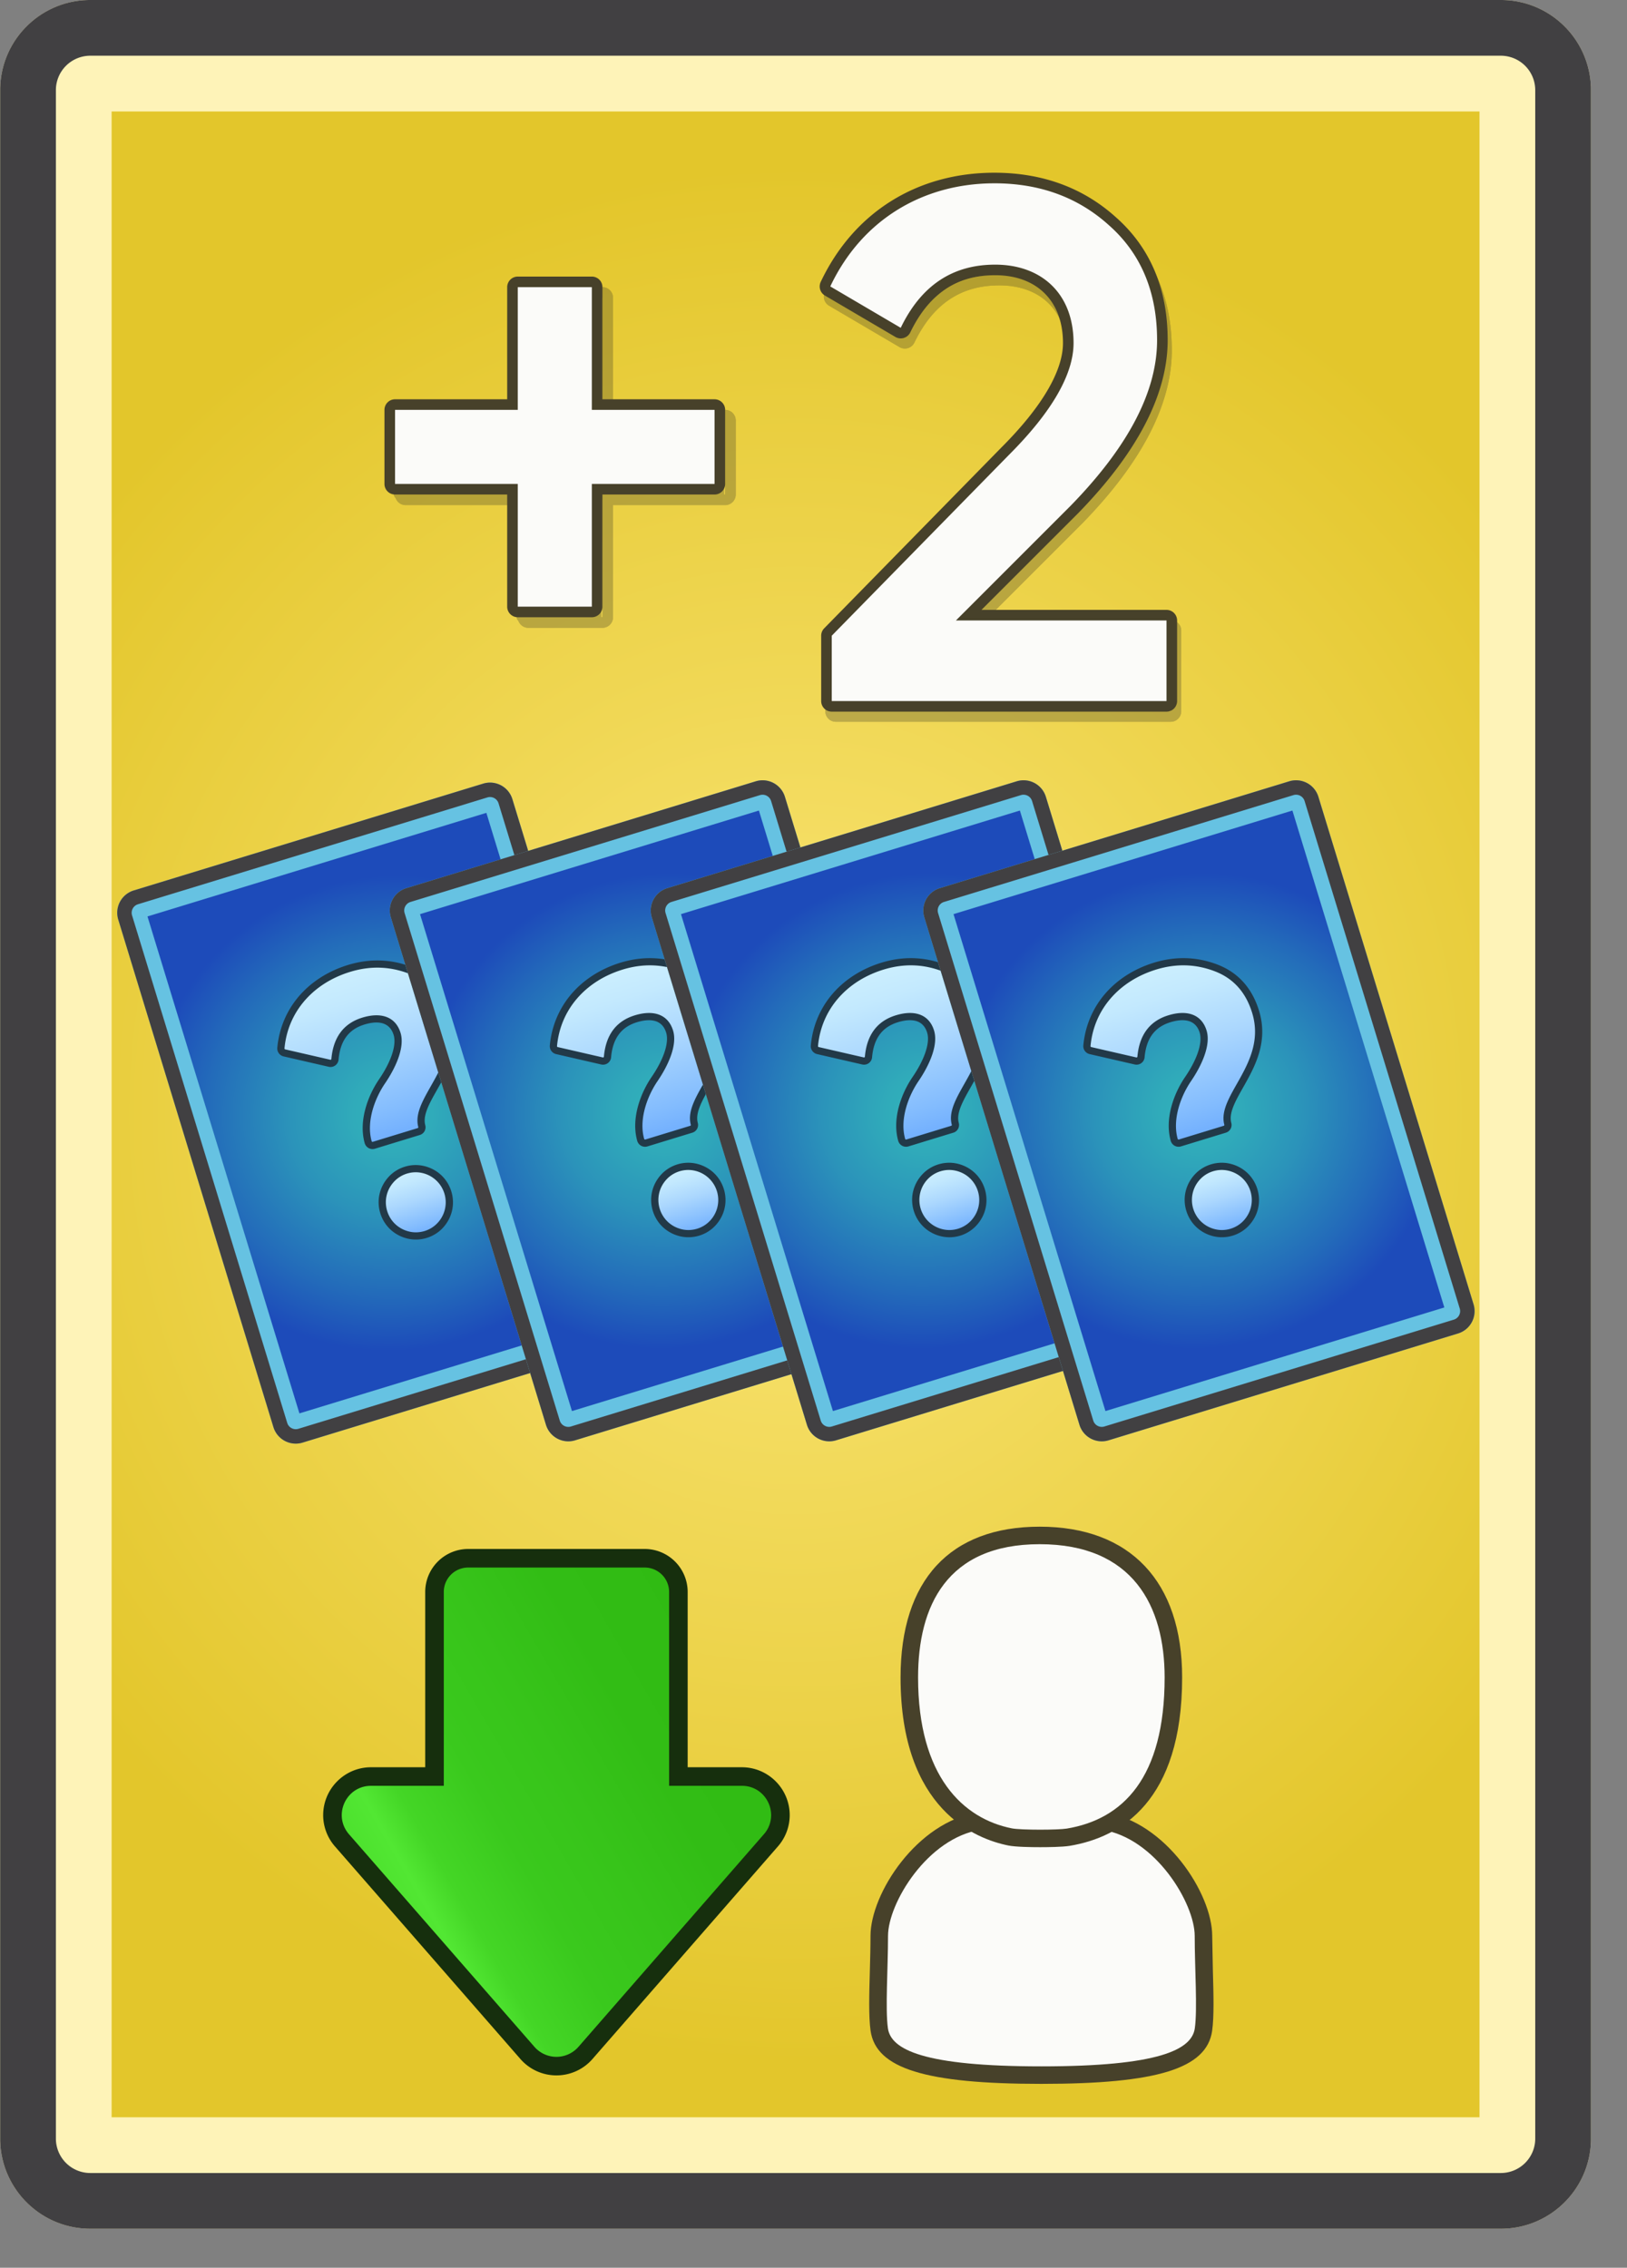 <svg xmlns="http://www.w3.org/2000/svg" xmlns:xlink="http://www.w3.org/1999/xlink" width="292" height="407" fill="none" xmlns:v="https://vecta.io/nano"><rect width="100%" height="100%" fill="#808080" stroke="none"/><style><![CDATA[.B{fill:#223948}.C{opacity:.3}.D{fill:#414042}.E{fill:#66c2e2}.F{fill:#fbfbf9}.G{fill:#47412a}]]></style><path d="M16.201 390c-1.636-.002-3.204-.652-4.361-1.809a6.18 6.18 0 0 1-1.809-4.361V16.169c.002-1.636.653-3.204 1.81-4.36A6.18 6.18 0 0 1 16.201 10h253.161a6.18 6.18 0 0 1 6.169 6.169V383.83c-.002 1.636-.653 3.204-1.809 4.36s-2.725 1.808-4.36 1.81H16.201z" fill="url(#A)"/><path d="M265.531 20v360h-245.5V20h245.5zm3.831-20H16.201C7.271 0 .031 7.239.031 16.169V383.83c0 8.931 7.239 16.17 16.17 16.17h253.161c8.93 0 16.169-7.239 16.169-16.17V16.169c0-8.93-7.239-16.169-16.169-16.169z" fill="#fef3b8"/><path d="M269.362 10a6.18 6.18 0 0 1 6.169 6.169V383.83c-.002 1.636-.653 3.204-1.809 4.36s-2.725 1.808-4.36 1.81H16.201c-1.636-.002-3.204-.652-4.361-1.809s-1.807-2.725-1.809-4.361V16.169c.002-1.636.653-3.204 1.81-4.36A6.18 6.18 0 0 1 16.201 10h253.161zm0-10H16.201C7.271 0 .031 7.239.031 16.169V383.83c0 8.931 7.239 16.17 16.17 16.17h253.161c8.93 0 16.169-7.239 16.169-16.17V16.169c0-8.93-7.239-16.169-16.169-16.169z" class="D"/><path d="M53.546 256.434c-.405.124-.843.081-1.217-.118a1.6 1.6 0 0 1-.779-.943l-27.848-91.086a1.6 1.6 0 0 1 1.061-1.995l62.718-19.175a1.6 1.6 0 0 1 1.996 1.061l27.847 91.085a1.6 1.6 0 0 1-1.061 1.996l-62.718 19.175z" fill="url(#B)"/><path d="M87.289 145.884l27.268 89.188-60.821 18.594-27.267-89.187 60.821-18.595zm-.566-5.245l-62.718 19.175a4.19 4.19 0 0 0-2.781 5.231l27.848 91.085a4.19 4.19 0 0 0 5.231 2.781l62.718-19.175a4.19 4.19 0 0 0 2.782-5.23L91.954 143.42a4.19 4.19 0 0 0-5.231-2.781z" class="E"/><path d="M87.48 143.117c.405-.124.843-.081 1.217.118s.654.538.779.943l27.848 91.085a1.6 1.6 0 0 1-1.061 1.996l-62.719 19.175a1.6 1.6 0 0 1-1.996-1.061l-27.848-91.086a1.6 1.6 0 0 1 1.061-1.995l62.718-19.175zm-.757-2.478l-62.718 19.175a4.19 4.19 0 0 0-2.781 5.231l27.848 91.085a4.19 4.19 0 0 0 5.231 2.781l62.718-19.175a4.19 4.19 0 0 0 2.782-5.23L91.954 143.42a4.19 4.19 0 0 0-5.231-2.781z" class="D"/><path d="M76.392 221.559c-1.001.306-2.057.346-3.054.117-2.159-.497-3.829-2.042-4.468-4.133s-.118-4.305 1.394-5.924a5.92 5.92 0 0 1 2.597-1.611c1.001-.306 2.057-.346 3.054-.116 2.159.497 3.829 2.041 4.468 4.132s.118 4.305-1.394 5.924a5.92 5.92 0 0 1-2.597 1.611z" fill="url(#C)"/><path d="M73.049 210.627c.874-.267 1.816-.313 2.719-.105a5.4 5.4 0 0 1 2.746 8.984 5.27 5.27 0 0 1-2.313 1.433c-.874.267-1.816.313-2.719.105-4.111-.946-5.625-5.9-2.746-8.983a5.27 5.27 0 0 1 2.313-1.434zm-.379-1.238c-1.109.339-2.105.957-2.881 1.788-1.671 1.791-2.247 4.241-1.54 6.556s2.556 4.024 4.943 4.574a6.57 6.57 0 0 0 3.388-.129c1.109-.339 2.106-.957 2.881-1.788 1.671-1.791 2.247-4.241 1.54-6.556s-2.555-4.024-4.942-4.574a6.56 6.56 0 0 0-3.389.129z" class="B"/><path d="M67.098 205.547c-.103.032-.212.042-.32.031a.81.81 0 0 1-.307-.095c-.095-.051-.179-.121-.246-.206a.81.81 0 0 1-.147-.285c-1.069-3.795.582-8.123 2.484-10.908 2.299-3.363 3.311-6.548 2.709-8.517-1.012-3.311-4.231-2.868-6.059-2.309-3.105.95-4.771 3.192-5.093 6.856-.014.16-.075.313-.176.438s-.237.217-.391.264a.8.8 0 0 1-.413.014l-8.1-1.864c-.191-.044-.36-.157-.475-.316s-.168-.355-.15-.551c.63-6.8 5.206-12.144 12.239-14.294 3.715-1.136 7.389-1.03 10.918.316s5.927 4.006 7.118 7.902c1.643 5.373-.828 9.743-2.814 13.254-1.46 2.583-2.721 4.813-2.179 6.831a.8.8 0 0 1-.536.975l-8.062 2.464z" fill="url(#D)"/><path d="M62.842 174.424c3.636-1.112 7.122-.985 10.498.302s5.599 3.789 6.73 7.486c2.737 8.951-6.421 14.768-4.999 20.063.011.039.007.08-.012.115s-.05.061-.088.073l-8.063 2.465c-.042.013-.088.008-.127-.013s-.068-.056-.081-.099c-.998-3.543.592-7.726 2.395-10.367 1.832-2.681 3.609-6.405 2.794-9.071-.871-2.849-3.413-3.795-6.868-2.739-3.342 1.022-5.206 3.519-5.549 7.418-.003.031-.014.062-.034.086s-.046.044-.077.053-.052.009-.078.003l-8.1-1.864c-.038-.009-.072-.032-.096-.064s-.034-.072-.031-.111c.624-6.731 5.284-11.749 11.784-13.736zm-.379-1.239c-3.478 1.063-6.483 2.956-8.691 5.474-2.293 2.615-3.678 5.859-4.004 9.381-.068.723.416 1.394 1.126 1.557l8.099 1.864a1.45 1.45 0 0 0 .615.007 1.44 1.44 0 0 0 .563-.248c.168-.122.307-.278.409-.459a1.44 1.44 0 0 0 .182-.587c.296-3.375 1.813-5.433 4.637-6.297 1.951-.596 4.445-.754 5.251 1.879.545 1.783-.436 4.76-2.625 7.962-1.984 2.906-3.702 7.44-2.573 11.449a1.47 1.47 0 0 0 .705.884 1.47 1.47 0 0 0 1.127.116l8.063-2.465c.359-.11.662-.354.844-.683s.228-.715.13-1.077c-.474-1.765.727-3.888 2.117-6.347 2.046-3.618 4.593-8.122 2.869-13.761-1.253-4.098-3.778-6.896-7.507-8.319-3.667-1.398-7.482-1.509-11.338-.33z" class="B"/><path d="M102.456 256.021a1.6 1.6 0 0 1-1.996-1.061l-27.848-91.086a1.6 1.6 0 0 1 1.061-1.995l62.718-19.175c.405-.124.843-.081 1.217.118s.654.538.779.943l27.847 91.085a1.6 1.6 0 0 1-1.061 1.996l-62.718 19.175z" fill="url(#E)"/><path d="M136.203 145.471l27.268 89.188-60.821 18.594-27.268-89.187 60.821-18.595zm-.566-5.245l-62.718 19.175a4.19 4.19 0 0 0-2.781 5.23l27.848 91.086a4.19 4.19 0 0 0 5.231 2.781l62.718-19.175a4.19 4.19 0 0 0 2.782-5.23l-27.848-91.086a4.19 4.19 0 0 0-5.231-2.781z" class="E"/><path d="M136.395 142.704a1.6 1.6 0 0 1 1.217.117c.374.199.654.538.779.943l27.847 91.086c.124.405.081.843-.118 1.217s-.538.655-.943.779l-62.718 19.175c-.406.123-.843.081-1.218-.118a1.6 1.6 0 0 1-.778-.943l-27.848-91.086a1.6 1.6 0 0 1 1.061-1.995l62.719-19.175zm-.758-2.478l-62.718 19.175a4.19 4.19 0 0 0-2.781 5.23l27.848 91.086a4.19 4.19 0 0 0 5.231 2.781l62.718-19.175a4.19 4.19 0 0 0 2.782-5.23l-27.848-91.086a4.19 4.19 0 0 0-5.231-2.781z" class="D"/><path d="M125.301 221.146c-1.001.306-2.057.346-3.054.116-2.159-.497-3.829-2.041-4.468-4.132s-.118-4.305 1.394-5.924c.698-.748 1.596-1.305 2.597-1.611s2.056-.346 3.054-.116c2.158.497 3.829 2.041 4.468 4.132s.118 4.305-1.394 5.924c-.698.748-1.596 1.305-2.597 1.611z" fill="url(#F)"/><path d="M121.96 210.214c.874-.267 1.816-.313 2.719-.105a5.4 5.4 0 0 1 2.747 8.984 5.27 5.27 0 0 1-2.313 1.433c-.874.267-1.816.313-2.719.105-4.111-.946-5.626-5.9-2.747-8.983.633-.678 1.439-1.167 2.313-1.434zm-.379-1.239c-1.109.34-2.105.958-2.881 1.789-1.671 1.791-2.247 4.241-1.54 6.556s2.556 4.024 4.943 4.574c1.108.254 2.279.21 3.388-.129s2.106-.957 2.881-1.788c1.672-1.791 2.248-4.241 1.54-6.556s-2.555-4.024-4.942-4.574a6.57 6.57 0 0 0-3.389.128z" class="B"/><path d="M116.007 205.134a.8.8 0 0 1-.319.031.81.81 0 0 1-.307-.095.8.8 0 0 1-.246-.206.81.81 0 0 1-.148-.285c-1.068-3.795.583-8.123 2.484-10.908 2.299-3.364 3.312-6.548 2.71-8.517-1.013-3.311-4.231-2.868-6.06-2.309-3.105.95-4.771 3.192-5.093 6.856a.8.8 0 0 1-.175.438.81.81 0 0 1-.391.264c-.134.04-.277.045-.413.014l-8.1-1.864a.81.81 0 0 1-.475-.316c-.115-.16-.169-.355-.15-.551.63-6.8 5.205-12.144 12.239-14.294 3.715-1.136 7.389-1.03 10.918.316s5.927 4.006 7.118 7.902c1.643 5.373-.828 9.743-2.814 13.254-1.46 2.583-2.721 4.813-2.179 6.831a.8.8 0 0 1-.07.596c-.1.182-.268.318-.466.378l-8.063 2.465z" fill="url(#G)"/><path d="M111.752 174.011c3.635-1.112 7.122-.985 10.498.302s5.599 3.789 6.729 7.486c2.737 8.951-6.421 14.768-4.999 20.063.012.039.007.08-.011.115s-.051.061-.089.073l-8.063 2.465c-.042.013-.087.008-.126-.013s-.068-.056-.081-.099c-.998-3.543.592-7.726 2.396-10.367 1.832-2.681 3.609-6.405 2.793-9.072-.871-2.849-3.413-3.795-6.868-2.738-3.342 1.022-5.206 3.519-5.548 7.418-.003.031-.015.061-.035.086s-.046.043-.076.053-.052.009-.078.003l-8.1-1.864c-.039-.009-.072-.032-.095-.064s-.034-.072-.031-.111c.624-6.731 5.283-11.749 11.784-13.736zm-.379-1.239c-3.478 1.063-6.483 2.956-8.691 5.474-2.293 2.615-3.677 5.859-4.004 9.381-.068.723.416 1.394 1.126 1.557l8.099 1.864a1.45 1.45 0 0 0 .615.007c.204-.041.396-.126.563-.248s.308-.278.41-.459a1.45 1.45 0 0 0 .182-.587c.296-3.375 1.813-5.433 4.637-6.297 1.951-.596 4.446-.755 5.251 1.879.545 1.783-.436 4.76-2.625 7.962-1.984 2.906-3.702 7.44-2.573 11.449.053.187.143.361.264.513a1.47 1.47 0 0 0 .441.371c.171.093.359.151.552.171s.39.001.576-.056l8.063-2.465c.359-.109.661-.354.843-.682s.228-.715.13-1.077c-.474-1.765.727-3.888 2.117-6.347 2.046-3.618 4.593-8.122 2.869-13.762-1.253-4.097-3.778-6.895-7.507-8.318-3.667-1.398-7.482-1.509-11.338-.33z" class="B"/><path d="M149.295 256.02a1.6 1.6 0 0 1-1.217-.118c-.374-.199-.654-.539-.779-.944l-27.847-91.085c-.124-.406-.081-.843.118-1.217s.538-.654.943-.779l62.718-19.175a1.6 1.6 0 0 1 1.217.118c.375.199.655.538.779.943l27.848 91.086a1.6 1.6 0 0 1-.118 1.217c-.199.374-.538.654-.944.779l-62.718 19.175z" fill="url(#H)"/><path d="M183.039 145.47l27.267 89.187-60.82 18.595-27.268-89.187 60.821-18.595zm-.566-5.245L119.755 159.4a4.19 4.19 0 0 0-2.782 5.23l27.848 91.086a4.19 4.19 0 0 0 5.231 2.781l62.718-19.175a4.19 4.19 0 0 0 2.781-5.231l-27.848-91.085a4.19 4.19 0 0 0-5.23-2.781z" class="E"/><path d="M183.23 142.702a1.6 1.6 0 0 1 1.217.118c.375.199.655.538.779.943l27.848 91.086a1.6 1.6 0 0 1-1.062 1.995l-62.718 19.175c-.405.124-.843.081-1.217-.118s-.654-.538-.779-.943l-27.847-91.085a1.6 1.6 0 0 1 1.061-1.996l62.718-19.175zm-.757-2.477L119.755 159.4a4.19 4.19 0 0 0-2.782 5.23l27.848 91.086a4.19 4.19 0 0 0 5.231 2.781l62.718-19.175a4.19 4.19 0 0 0 2.781-5.231l-27.848-91.085a4.19 4.19 0 0 0-5.23-2.781z" class="D"/><path d="M172.137 221.144a5.91 5.91 0 0 1-3.053.117c-2.159-.497-3.83-2.042-4.469-4.132s-.118-4.305 1.394-5.924c.698-.748 1.596-1.306 2.597-1.611s2.057-.347 3.054-.117c2.159.497 3.829 2.042 4.468 4.132s.118 4.305-1.393 5.925c-.698.747-1.597 1.304-2.598 1.61z" fill="url(#I)"/><path d="M168.795 210.213a5.27 5.27 0 0 1 2.72-.105c4.11.946 5.624 5.9 2.746 8.983-.633.678-1.439 1.166-2.313 1.434s-1.816.313-2.719.105a5.4 5.4 0 0 1-2.747-8.984 5.28 5.28 0 0 1 2.313-1.433zm-.378-1.239c-1.11.339-2.106.958-2.881 1.789-1.672 1.79-2.248 4.241-1.54 6.555s2.555 4.024 4.942 4.574a6.57 6.57 0 0 0 6.27-1.917c1.671-1.79 2.247-4.241 1.539-6.555s-2.555-4.025-4.942-4.574c-1.107-.255-2.279-.211-3.388.128z" class="B"/><path d="M162.848 205.133c-.104.031-.212.042-.32.031a.83.83 0 0 1-.307-.095.84.84 0 0 1-.246-.206c-.067-.085-.117-.182-.147-.286-1.069-3.795.582-8.123 2.484-10.907 2.298-3.364 3.311-6.548 2.709-8.517-1.012-3.312-4.231-2.868-6.059-2.309-3.105.949-4.771 3.191-5.093 6.855-.014.161-.075.313-.176.438s-.237.217-.391.264c-.134.041-.276.046-.413.014l-8.099-1.863c-.192-.045-.361-.157-.476-.317s-.168-.355-.15-.551c.63-6.799 5.206-12.144 12.239-14.294 3.715-1.136 7.389-1.029 10.918.316s5.927 4.007 7.118 7.903c1.643 5.373-.828 9.743-2.813 13.254-1.46 2.582-2.722 4.812-2.18 6.83a.8.8 0 0 1-.07.596c-.1.183-.267.318-.466.379l-8.062 2.465z" fill="url(#J)"/><path d="M158.591 174.009c3.636-1.111 7.122-.985 10.498.303s5.6 3.789 6.73 7.486c2.736 8.951-6.421 14.767-4.999 20.063.011.038.007.079-.012.114s-.051.062-.088.073l-8.063 2.465c-.043.013-.088.008-.127-.013s-.068-.056-.081-.098c-.998-3.543.593-7.727 2.396-10.367 1.832-2.681 3.609-6.406 2.794-9.072-.871-2.849-3.413-3.795-6.868-2.739-3.342 1.022-5.206 3.52-5.549 7.418a.17.17 0 0 1-.034.087c-.02.025-.047.043-.077.053-.025.007-.052.008-.078.002l-8.1-1.863c-.038-.01-.072-.032-.095-.065s-.034-.071-.031-.111c.624-6.73 5.284-11.748 11.784-13.736zm-.379-1.238c-3.478 1.063-6.483 2.956-8.69 5.474-2.294 2.615-3.678 5.859-4.004 9.38-.069.724.415 1.395 1.126 1.558l8.099 1.863a1.45 1.45 0 0 0 .615.008 1.46 1.46 0 0 0 .563-.248c.167-.122.307-.279.409-.459s.164-.381.182-.588c.296-3.375 1.813-5.433 4.637-6.296 1.951-.597 4.446-.755 5.251 1.878.545 1.783-.436 4.76-2.625 7.962-1.984 2.907-3.702 7.44-2.572 11.45a1.46 1.46 0 0 0 .705.883 1.47 1.47 0 0 0 1.127.116l8.063-2.465a1.44 1.44 0 0 0 .973-1.76c-.474-1.764.727-3.888 2.117-6.346 2.047-3.619 4.593-8.123 2.869-13.762-1.252-4.097-3.778-6.896-7.506-8.318-3.668-1.398-7.483-1.509-11.339-.33z" class="B"/><path d="M198.206 256.02a1.6 1.6 0 0 1-1.217-.118c-.374-.199-.654-.538-.779-.944l-27.847-91.085c-.124-.406-.081-.843.118-1.217s.538-.654.943-.779l62.718-19.175c.406-.123.843-.081 1.218.118a1.6 1.6 0 0 1 .778.943l27.848 91.086a1.6 1.6 0 0 1-.118 1.217c-.199.374-.538.654-.943.779l-62.719 19.175z" fill="url(#K)"/><path d="M231.949 145.47l27.267 89.187-60.82 18.595-27.268-89.187 60.821-18.595zm-.566-5.245L168.665 159.4a4.19 4.19 0 0 0-2.782 5.23l27.848 91.086a4.19 4.19 0 0 0 5.231 2.781l62.718-19.175a4.19 4.19 0 0 0 2.781-5.231l-27.847-91.085a4.19 4.19 0 0 0-5.231-2.781z" class="E"/><path d="M232.14 142.702c.406-.123.843-.081 1.218.118a1.6 1.6 0 0 1 .778.943l27.848 91.086a1.6 1.6 0 0 1-1.061 1.995l-62.719 19.175c-.405.124-.843.081-1.217-.118a1.6 1.6 0 0 1-.779-.943l-27.847-91.085a1.6 1.6 0 0 1 1.061-1.996l62.718-19.175zm-.757-2.477L168.665 159.4a4.19 4.19 0 0 0-2.782 5.23l27.848 91.086a4.19 4.19 0 0 0 5.231 2.781l62.718-19.175a4.19 4.19 0 0 0 2.781-5.231l-27.847-91.085a4.19 4.19 0 0 0-5.231-2.781z" class="D"/><path d="M221.052 221.144c-1.001.306-2.057.347-3.054.117-2.159-.497-3.829-2.042-4.469-4.132s-.118-4.305 1.394-5.924c.699-.748 1.597-1.306 2.597-1.611s2.057-.347 3.054-.117c2.159.497 3.829 2.042 4.468 4.132s.118 4.305-1.393 5.925a5.93 5.93 0 0 1-2.597 1.61z" fill="url(#L)"/><path d="M217.709 210.213a5.27 5.27 0 0 1 2.72-.105c4.11.946 5.625 5.9 2.746 8.983-.633.678-1.439 1.166-2.313 1.434s-1.816.313-2.719.105a5.4 5.4 0 0 1-2.746-8.984 5.27 5.27 0 0 1 2.312-1.433zm-.378-1.239c-1.11.339-2.106.958-2.881 1.789-1.672 1.79-2.248 4.241-1.54 6.555s2.555 4.024 4.943 4.574c1.107.255 2.279.211 3.388-.128s2.106-.958 2.881-1.789c1.671-1.79 2.247-4.241 1.54-6.555s-2.556-4.025-4.943-4.574c-1.107-.255-2.279-.211-3.388.128z" class="B"/><path d="M211.758 205.133c-.104.031-.212.042-.32.031a.82.82 0 0 1-.306-.095.83.83 0 0 1-.247-.206c-.067-.085-.117-.182-.147-.286-1.069-3.795.582-8.123 2.484-10.907 2.298-3.364 3.311-6.548 2.709-8.517-1.012-3.312-4.231-2.868-6.059-2.309-3.105.949-4.771 3.191-5.093 6.855-.014.161-.075.313-.176.438s-.237.217-.391.264c-.134.041-.276.046-.413.014l-8.099-1.863c-.192-.045-.361-.157-.476-.317s-.168-.355-.15-.551c.63-6.799 5.206-12.144 12.239-14.294 3.716-1.136 7.389-1.029 10.919.316s5.926 4.007 7.118 7.903c1.642 5.373-.829 9.743-2.814 13.254-1.46 2.582-2.721 4.812-2.179 6.83a.8.8 0 0 1-.071.596c-.1.183-.267.318-.466.379l-8.062 2.465z" fill="url(#M)"/><path d="M207.501 174.009c3.636-1.111 7.122-.985 10.498.303s5.6 3.789 6.73 7.486c2.737 8.951-6.421 14.767-4.999 20.063.011.038.007.079-.012.114s-.05.062-.088.073l-8.063 2.465c-.042.013-.088.008-.127-.013a.16.16 0 0 1-.08-.098c-.999-3.543.592-7.727 2.395-10.367 1.832-2.681 3.609-6.406 2.794-9.072-.871-2.849-3.413-3.795-6.868-2.739-3.342 1.022-5.206 3.52-5.549 7.418-.002.032-.014.062-.034.087s-.047.043-.077.053c-.025.007-.052.008-.078.002l-8.099-1.863c-.039-.01-.073-.032-.096-.065s-.034-.071-.031-.111c.624-6.73 5.284-11.748 11.784-13.736zm-.379-1.238c-3.477 1.063-6.483 2.956-8.69 5.474-2.293 2.615-3.678 5.859-4.004 9.38-.069.724.415 1.395 1.126 1.558l8.099 1.863a1.45 1.45 0 0 0 .615.008 1.46 1.46 0 0 0 .563-.248c.167-.122.307-.279.409-.459s.164-.381.182-.588c.296-3.375 1.813-5.433 4.638-6.296 1.95-.597 4.445-.755 5.25 1.879.545 1.783-.436 4.759-2.624 7.962-1.985 2.906-3.703 7.439-2.573 11.449a1.46 1.46 0 0 0 .705.883 1.47 1.47 0 0 0 1.127.116l8.063-2.465c.359-.109.662-.354.844-.683s.228-.715.129-1.077c-.474-1.764.727-3.888 2.117-6.346 2.047-3.619 4.593-8.123 2.869-13.762-1.252-4.097-3.778-6.896-7.506-8.318-3.668-1.398-7.482-1.509-11.339-.33z" class="B"/><path d="M186.895 372.429c-19.575 0-28.276-2.444-29.094-8.171-.343-2.402-.233-6.355-.117-10.541l.119-6.273c0-6.284 7.433-19.014 18.025-20.614l.933-.141.373.502c.525.202 2.693.837 9.706 1.141 7.221-.312 9.377-.976 9.86-1.168l.392-.465.869.131c10.592 1.6 18.026 14.33 18.026 20.614 0 1.981.06 4.164.119 6.274.116 4.186.226 8.139-.116 10.54-.82 5.727-9.52 8.171-29.095 8.171z" class="F"/><path d="M197.726 328.383c9.643 1.456 16.689 13.23 16.689 19.061 0 5.826.512 13.135.018 16.592-.546 3.824-6.416 6.823-27.538 6.823s-26.993-2.998-27.539-6.823c-.494-3.457.018-10.766.018-16.592 0-5.831 7.047-17.604 16.689-19.061 0 0 .813 1.095 10.777 1.522 9.963-.428 10.886-1.522 10.886-1.522zm-20.266-3.389l-1.866.282c-11.048 1.669-19.362 14.598-19.362 22.167 0 1.959-.06 4.13-.118 6.23-.118 4.255-.23 8.273.132 10.807.966 6.761 9.846 9.52 30.649 9.52s29.684-2.759 30.65-9.52c.361-2.534.25-6.551.131-10.805l-.119-6.232c0-7.569-8.314-20.498-19.361-22.167l-1.739-.263-.669.794c-.796.217-3.14.698-8.948.952-5.564-.245-7.901-.695-8.75-.916l-.63-.849z" class="G"/><path d="M186.465 330.381c-1.213 0-4.165-.026-5.375-.269-5.438-1.085-18.09-6.045-18.09-28.625 0-16.436 8.31-25.487 23.398-25.487 15.25 0 23.996 9.289 23.996 25.487 0 21.111-10.268 27.247-18.881 28.675-.963.162-3.24.219-5.048.219z" class="F"/><path d="M186.595 277.142c16.743 0 22.424 11.102 22.424 23.916 0 18.046-7.517 25.458-17.566 27.126-.766.128-2.765.197-4.791.197-2.112 0-4.255-.076-5.067-.238-8.755-1.746-16.827-9.336-16.827-27.085 0-12.814 5.158-23.916 21.827-23.916zm0-3.142c-16.102 0-24.97 9.609-24.97 27.058 0 23.743 13.536 29.006 19.356 30.166 1.297.26 4.116.299 5.681.299 1.163 0 4.01-.023 5.308-.24 9.209-1.528 20.191-8.013 20.191-30.226 0-17.195-9.318-27.057-25.566-27.057z" class="G"/><path d="M140.591 325.867c-.003-3.825-3.106-6.941-6.922-6.941h-11.392v-33.133c-.001-1.602-.639-3.138-1.772-4.271a6.05 6.05 0 0 0-4.272-1.772h-31.68a6.05 6.05 0 0 0-6.044 6.043v33.133H67.118a6.94 6.94 0 0 0-6.923 6.941c0 1.667.592 3.23 1.712 4.513l33.275 38.151c.649.743 1.45 1.338 2.349 1.747a6.92 6.92 0 0 0 5.723 0c.899-.409 1.7-1.004 2.349-1.747l33.275-38.151a6.78 6.78 0 0 0 1.712-4.513z" fill="url(#N)"/><path d="M61.335 325.784c0 1.182.404 2.389 1.302 3.42l33.275 38.147a5.25 5.25 0 0 0 1.782 1.327 5.23 5.23 0 0 0 2.172.471c.749 0 1.49-.16 2.172-.471s1.289-.763 1.781-1.327l33.275-38.152a5.15 5.15 0 0 0 1.303-3.416c0-2.708-2.121-5.276-5.256-5.276h-13.058V285.71a4.38 4.38 0 0 0-1.282-3.094c-.821-.821-1.934-1.282-3.095-1.282h-31.68c-1.161 0-2.274.461-3.095 1.282s-1.282 1.934-1.282 3.094v34.8h-13.06c-3.134 0-5.254 2.569-5.254 5.274zm-3.335 0c0-4.746 3.855-8.608 8.588-8.608h9.726V285.71c.002-2.044.815-4.004 2.261-5.449s3.406-2.259 5.45-2.261h31.68a7.72 7.72 0 0 1 5.45 2.261c1.446 1.445 2.259 3.405 2.261 5.449v31.466h9.724c4.737 0 8.59 3.861 8.59 8.608a8.54 8.54 0 0 1-2.124 5.608l-33.275 38.149c-.805.923-1.799 1.663-2.915 2.17a8.58 8.58 0 0 1-7.102 0c-1.115-.507-2.109-1.247-2.915-2.17l-33.277-38.149c-1.361-1.551-2.115-3.543-2.123-5.608z" fill="#162f0d"/><g fill="#413c25" class="C"><path d="M149.943 127.645a.95.95 0 0 1-.671-.278c-.179-.178-.279-.42-.279-.671v-11.73a.95.95 0 0 1 .272-.665l31.799-32.451c7.518-7.519 11.326-14.046 11.326-19.407 0-8.096-5.028-13.125-13.124-13.125-7.317 0-12.579 3.534-16.088 10.802-.057.118-.138.223-.238.309s-.216.149-.341.187a.95.95 0 0 1-.388.034c-.131-.016-.256-.058-.369-.125l-12.643-7.429a.95.95 0 0 1-.427-.539c-.069-.227-.052-.471.049-.686 5.731-12.107 16.78-19.051 30.316-19.051 8.378 0 15.52 2.626 21.228 7.805 5.913 5.239 8.916 12.407 8.916 21.297 0 9.422-5.31 19.642-15.782 30.376l-18.975 18.978h35.501a.95.95 0 0 1 .949.95v14.468a.95.95 0 0 1-.949.949h-60.082v.002z" class="C"/><use xlink:href="#O" class="C"/><use xlink:href="#O" class="C"/><use xlink:href="#P" class="C"/><use xlink:href="#P" class="C"/></g><path d="M149.276 126.774c-.252 0-.494-.1-.672-.279a.95.95 0 0 1-.278-.671v-11.73a.95.95 0 0 1 .272-.664l31.799-32.452c7.517-7.519 11.326-14.046 11.326-19.407 0-8.096-5.029-13.126-13.124-13.126-7.317 0-12.579 3.534-16.089 10.802-.057.118-.137.223-.237.309a.95.95 0 0 1-.342.187c-.125.038-.257.05-.388.034a.95.95 0 0 1-.369-.125l-12.643-7.428c-.204-.12-.356-.313-.426-.539a.95.95 0 0 1 .049-.686c5.73-12.107 16.78-19.051 30.316-19.051 8.378 0 15.52 2.626 21.227 7.806 5.914 5.239 8.917 12.407 8.917 21.297 0 9.422-5.31 19.642-15.782 30.376l-18.976 18.979h35.501a.95.95 0 0 1 .95.95v14.467a.95.95 0 0 1-.95.95h-60.081v.002z" class="F"/><path d="M178.469 32.899c8.078 0 14.987 2.475 20.59 7.559 5.737 5.084 8.605 11.992 8.605 20.594 0 9.254-5.215 19.158-15.513 29.713l-20.589 20.591h37.794v14.468h-60.08v-11.73l31.799-32.451c7.689-7.69 11.598-14.466 11.598-20.072 0-8.86-5.733-14.075-14.074-14.075-7.69 0-13.295 3.781-16.944 11.338l-12.643-7.428c5.736-12.119 16.813-18.506 29.457-18.506zm0-1.899c-13.917 0-25.28 7.142-31.173 19.594-.203.429-.238.918-.099 1.372a1.9 1.9 0 0 0 .854 1.078l12.643 7.429c.227.133.478.217.739.248a1.9 1.9 0 0 0 .776-.069 1.89 1.89 0 0 0 1.158-.992c3.335-6.907 8.318-10.265 15.233-10.265 7.51 0 12.174 4.666 12.174 12.176 0 5.029-3.818 11.504-11.041 18.729l-31.813 32.466c-.348.355-.542.832-.542 1.328v11.73a1.9 1.9 0 0 0 1.899 1.899h60.08a1.9 1.9 0 0 0 1.899-1.899v-14.467c0-.504-.2-.987-.556-1.344a1.9 1.9 0 0 0-1.343-.556h-33.209l17.347-17.35c10.668-10.935 16.069-21.377 16.069-31.056 0-9.173-3.11-16.58-9.244-22.016C194.447 33.709 187.091 31 178.469 31z" class="G"/><path d="M92.925 109.83a.95.95 0 0 1-.95-.95V87.805H70.899a.95.95 0 0 1-.95-.95V73.563a.95.95 0 0 1 .95-.95h21.076V51.538a.95.95 0 0 1 .95-.95h13.295a.95.95 0 0 1 .95.95v21.074h21.075a.95.95 0 0 1 .95.95v13.293a.95.95 0 0 1-.95.95H107.17v21.075a.95.95 0 0 1-.95.95H92.925v.001z" class="F"/><path d="M106.22 51.538v22.024h22.025v13.293H106.22v22.024H92.925V86.856H70.899V73.563h22.026V51.538h13.295zm0-1.899H92.925a1.9 1.9 0 0 0-1.899 1.899v20.125H70.899A1.9 1.9 0 0 0 69 73.562v13.293a1.9 1.9 0 0 0 1.899 1.899h20.127v20.125a1.9 1.9 0 0 0 .556 1.343c.356.357.839.557 1.343.557h13.295c.504 0 .987-.2 1.343-.557a1.9 1.9 0 0 0 .556-1.343V88.755h20.126a1.9 1.9 0 0 0 1.899-1.899V73.563a1.9 1.9 0 0 0-1.899-1.899h-20.126V51.538a1.9 1.9 0 0 0-1.899-1.899z" class="G"/><defs><radialGradient id="A" cx="0" cy="0" r="1" gradientTransform="translate(142.781 200) scale(163.894 169.057)" xlink:href="#Q"><stop stop-color="#fbe678"/><stop offset="1" stop-color="#e3c62b"/></radialGradient><radialGradient id="B" cx="0" cy="0" r="1" gradientTransform="translate(70.513 199.776) rotate(-107) scale(42.459 43.796)" xlink:href="#Q"><stop stop-color="#32b4ba"/><stop offset=".163" stop-color="#30abba"/><stop offset=".429" stop-color="#2b93ba"/><stop offset=".762" stop-color="#236bba"/><stop offset="1" stop-color="#1d4bba"/></radialGradient><linearGradient id="C" x1="76.391" y1="221.559" x2="72.86" y2="210.008" xlink:href="#Q"><stop stop-color="#70aefe"/><stop offset=".16" stop-color="#83bcfe"/><stop offset=".527" stop-color="#abd7fe"/><stop offset=".82" stop-color="#c3e9fe"/><stop offset="1" stop-color="#cceffe"/></linearGradient><linearGradient id="D" x1="71.383" y1="204.237" x2="62.128" y2="173.965" xlink:href="#Q"><stop stop-color="#70aefe"/><stop offset=".16" stop-color="#83bcfe"/><stop offset=".527" stop-color="#abd7fe"/><stop offset=".82" stop-color="#c3e9fe"/><stop offset="1" stop-color="#cceffe"/></linearGradient><radialGradient id="E" cx="0" cy="0" r="1" gradientTransform="translate(119.423 199.363) rotate(-107) scale(42.459 43.796)" xlink:href="#Q"><stop stop-color="#32b4ba"/><stop offset=".163" stop-color="#30abba"/><stop offset=".429" stop-color="#2b93ba"/><stop offset=".762" stop-color="#236bba"/><stop offset="1" stop-color="#1d4bba"/></radialGradient><linearGradient id="F" x1="125.301" y1="221.146" x2="121.769" y2="209.595" xlink:href="#Q"><stop stop-color="#70aefe"/><stop offset=".16" stop-color="#83bcfe"/><stop offset=".527" stop-color="#abd7fe"/><stop offset=".82" stop-color="#c3e9fe"/><stop offset="1" stop-color="#cceffe"/></linearGradient><linearGradient id="G" x1="120.293" y1="203.824" x2="111.037" y2="173.552" xlink:href="#Q"><stop stop-color="#70aefe"/><stop offset=".16" stop-color="#83bcfe"/><stop offset=".527" stop-color="#abd7fe"/><stop offset=".82" stop-color="#c3e9fe"/><stop offset="1" stop-color="#cceffe"/></linearGradient><radialGradient id="H" cx="0" cy="0" r="1" gradientTransform="translate(166.262 199.361) rotate(-107) scale(42.459 43.796)" xlink:href="#Q"><stop stop-color="#32b4ba"/><stop offset=".163" stop-color="#30abba"/><stop offset=".429" stop-color="#2b93ba"/><stop offset=".762" stop-color="#236bba"/><stop offset="1" stop-color="#1d4bba"/></radialGradient><linearGradient id="I" x1="172.137" y1="221.144" x2="168.606" y2="209.593" xlink:href="#Q"><stop stop-color="#70aefe"/><stop offset=".16" stop-color="#83bcfe"/><stop offset=".527" stop-color="#abd7fe"/><stop offset=".82" stop-color="#c3e9fe"/><stop offset="1" stop-color="#cceffe"/></linearGradient><linearGradient id="J" x1="167.133" y1="203.823" x2="157.878" y2="173.551" xlink:href="#Q"><stop stop-color="#70aefe"/><stop offset=".16" stop-color="#83bcfe"/><stop offset=".527" stop-color="#abd7fe"/><stop offset=".82" stop-color="#c3e9fe"/><stop offset="1" stop-color="#cceffe"/></linearGradient><radialGradient id="K" cx="0" cy="0" r="1" gradientTransform="translate(215.173 199.361) rotate(-107) scale(42.459 43.796)" xlink:href="#Q"><stop stop-color="#32b4ba"/><stop offset=".163" stop-color="#30abba"/><stop offset=".429" stop-color="#2b93ba"/><stop offset=".762" stop-color="#236bba"/><stop offset="1" stop-color="#1d4bba"/></radialGradient><linearGradient id="L" x1="221.051" y1="221.144" x2="217.52" y2="209.593" xlink:href="#Q"><stop stop-color="#70aefe"/><stop offset=".16" stop-color="#83bcfe"/><stop offset=".527" stop-color="#abd7fe"/><stop offset=".82" stop-color="#c3e9fe"/><stop offset="1" stop-color="#cceffe"/></linearGradient><linearGradient id="M" x1="216.043" y1="203.823" x2="206.788" y2="173.551" xlink:href="#Q"><stop stop-color="#70aefe"/><stop offset=".16" stop-color="#83bcfe"/><stop offset=".527" stop-color="#abd7fe"/><stop offset=".82" stop-color="#c3e9fe"/><stop offset="1" stop-color="#cceffe"/></linearGradient><linearGradient id="N" x1="67.272" y1="339.941" x2="132.671" y2="302.176" xlink:href="#Q"><stop stop-color="#4ce02d"/><stop offset=".094" stop-color="#52e733"/><stop offset=".17" stop-color="#44d626"/><stop offset=".341" stop-color="#3ac91d"/><stop offset=".525" stop-color="#37c41a"/><stop offset=".731" stop-color="#32bd15"/><stop offset="1" stop-color="#30bb13"/></linearGradient><path id="O" d="M179.212 34.72c8.078 0 14.987 2.475 20.589 7.558 5.737 5.084 8.605 11.992 8.605 20.594 0 9.254-5.215 19.158-15.512 29.713l-20.589 20.592h37.793v14.467h-60.08v-11.729l31.8-32.452c7.688-7.69 11.597-14.466 11.597-20.071 0-8.861-5.733-14.075-14.073-14.075-7.691 0-13.296 3.781-16.945 11.338l-12.643-7.428c5.736-12.119 16.814-18.506 29.458-18.506zm0-1.899c-13.918 0-25.281 7.142-31.174 19.594a1.9 1.9 0 0 0-.098 1.372c.139.453.444.838.853 1.078l12.643 7.429c.227.133.478.217.739.248s.525.007.776-.069.483-.204.683-.375.361-.381.475-.617c3.335-6.907 8.318-10.265 15.234-10.265 7.509 0 12.174 4.666 12.174 12.176 0 5.029-3.819 11.505-11.041 18.729l-31.814 32.466a1.9 1.9 0 0 0-.542 1.329v11.729a1.9 1.9 0 0 0 .556 1.343c.356.357.84.557 1.343.557h60.08c.504 0 .987-.2 1.343-.557a1.9 1.9 0 0 0 .556-1.343v-14.467a1.9 1.9 0 0 0-1.899-1.9h-33.208l17.347-17.349c10.667-10.935 16.068-21.377 16.068-31.056 0-9.173-3.11-16.58-9.244-22.015-5.873-5.326-13.229-8.035-21.85-8.035zm-85.545 78.831c-.252 0-.493-.1-.671-.279a.95.95 0 0 1-.278-.671V89.626H71.641a.95.95 0 0 1-.95-.95V75.383a.95.95 0 0 1 .95-.95h21.076V53.358a.95.95 0 0 1 .95-.95h13.295a.95.95 0 0 1 .949.95v21.074h21.076a.95.95 0 0 1 .949.95v13.293a.95.95 0 0 1-.949.95h-21.076V110.7a.95.95 0 0 1-.949.95H93.667v.001z"/><path id="P" d="M108.119 53.438v22.024h22.025v13.293h-22.025v22.025H94.824V88.755H72.798V75.463h22.026V53.438h13.295zm0-1.899H94.824a1.9 1.9 0 0 0-1.899 1.899v20.125H72.798a1.9 1.9 0 0 0-1.899 1.899v13.293a1.9 1.9 0 0 0 1.899 1.899h20.127v20.125a1.9 1.9 0 0 0 1.899 1.899h13.295a1.9 1.9 0 0 0 1.899-1.899V90.654h20.126a1.9 1.9 0 0 0 1.899-1.899V75.463a1.9 1.9 0 0 0-1.899-1.899h-20.126V53.438a1.9 1.9 0 0 0-1.899-1.899z"/><linearGradient id="Q" gradientUnits="userSpaceOnUse"/></defs></svg>